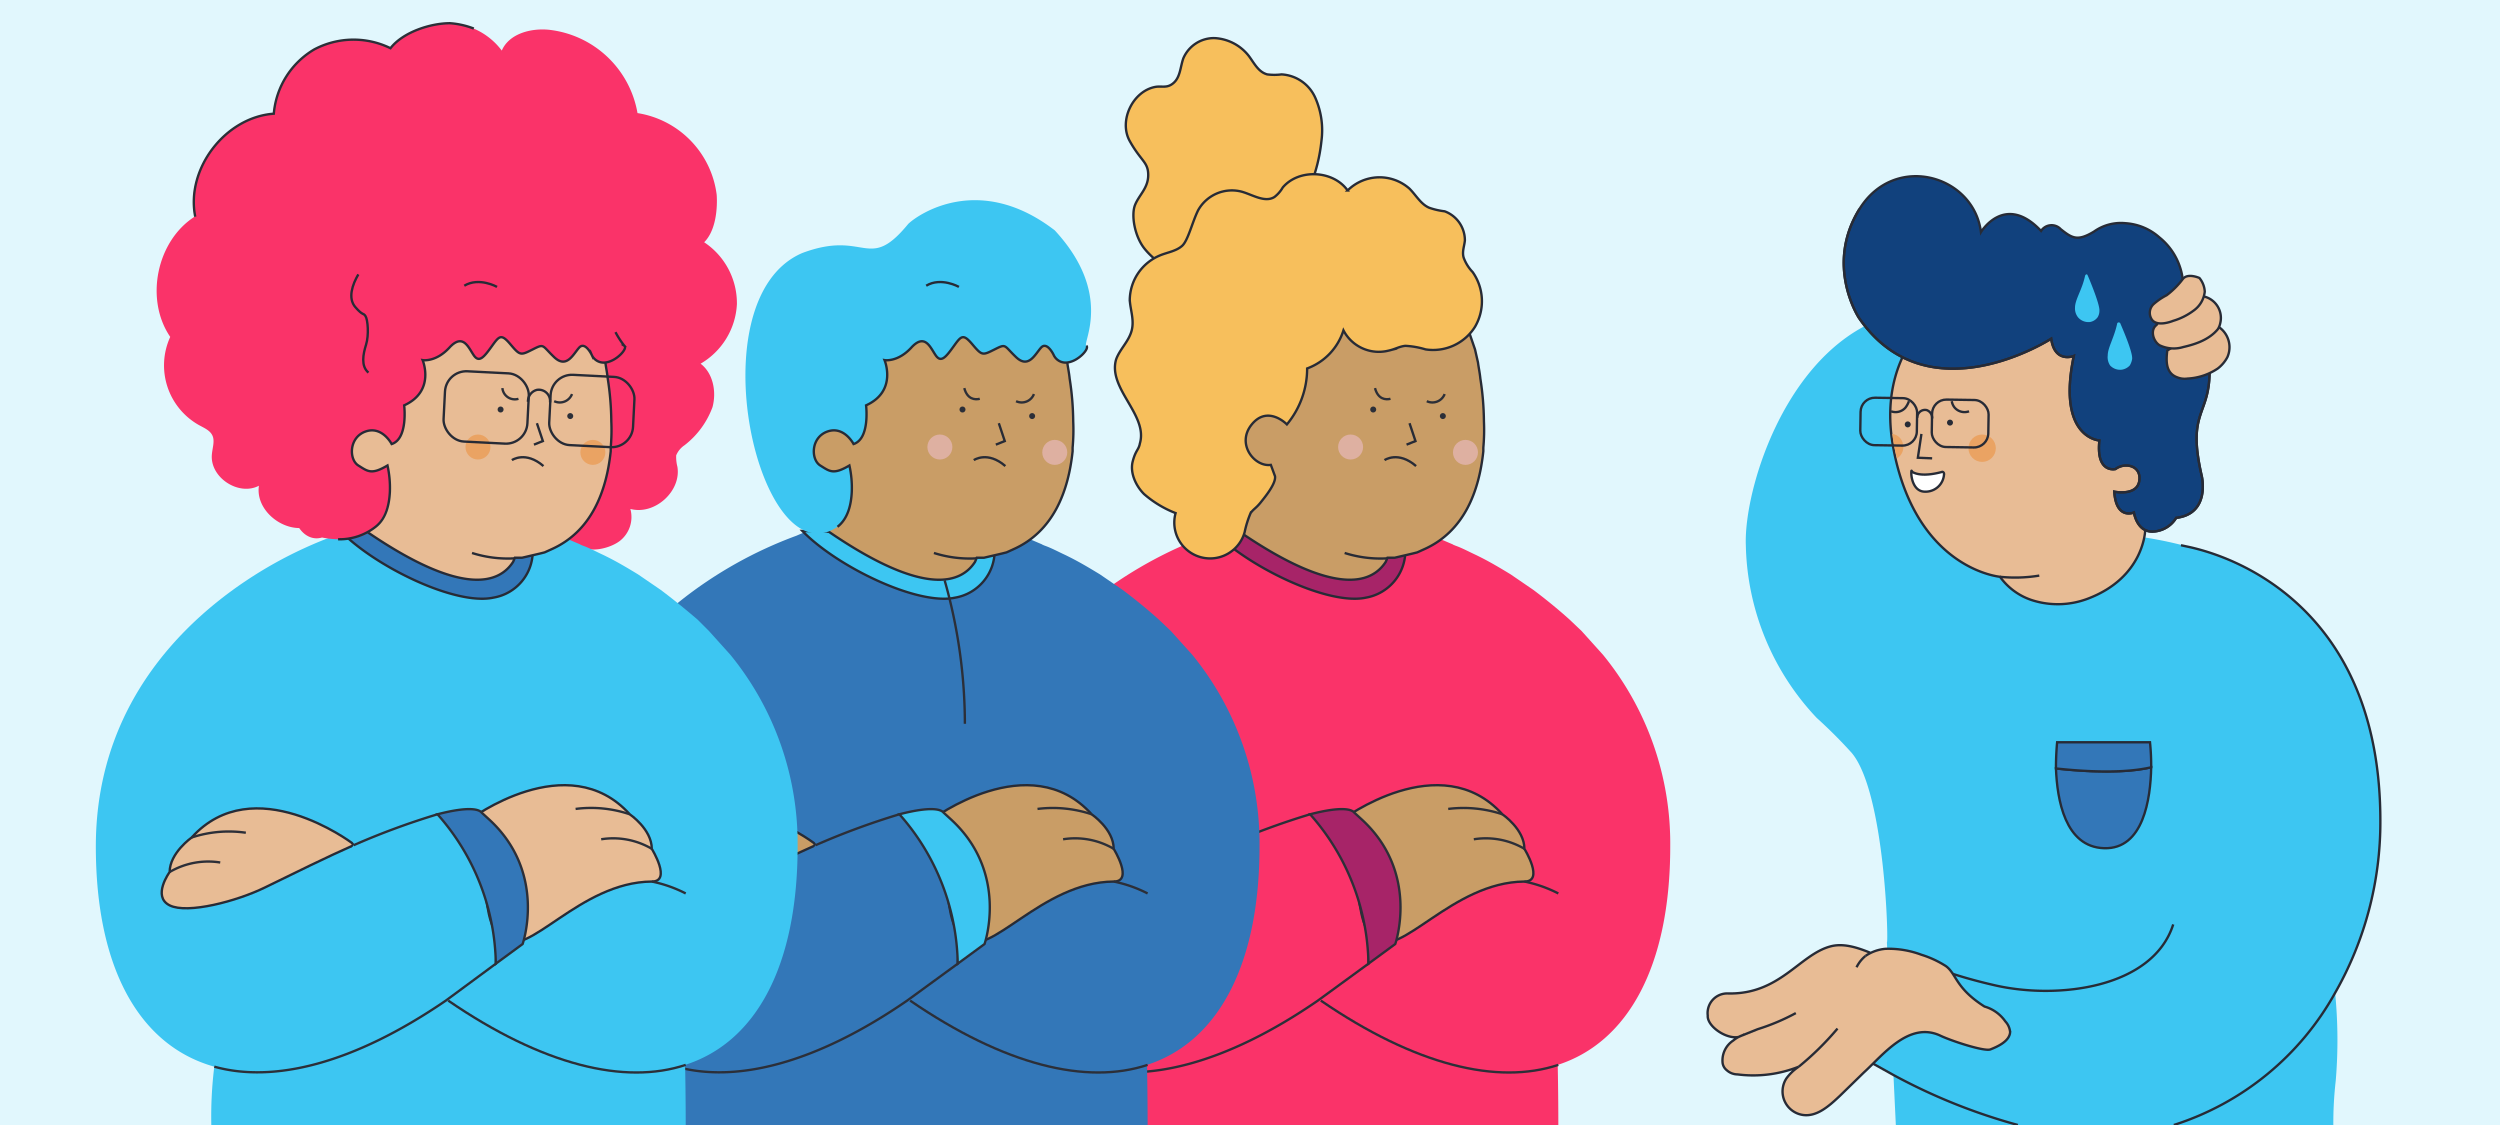 <svg id="Capa_1" data-name="Capa 1" xmlns="http://www.w3.org/2000/svg" viewBox="0 0 420 189"><defs><style>.cls-1{fill:#e1f7fd;}.cls-2{fill:#f7bf5c;}.cls-10,.cls-15,.cls-17,.cls-18,.cls-2,.cls-21,.cls-22,.cls-4,.cls-8{stroke:#272b36;}.cls-10,.cls-13,.cls-14,.cls-15,.cls-17,.cls-18,.cls-2,.cls-21,.cls-22,.cls-4,.cls-5,.cls-6,.cls-7,.cls-8{stroke-miterlimit:10;stroke-width:0.4px;}.cls-3,.cls-5{fill:#fa3369;}.cls-4{fill:#c99d66;}.cls-13,.cls-14,.cls-5,.cls-6,.cls-7{stroke:#2c2f38;}.cls-10,.cls-6{fill:none;}.cls-7,.cls-8{fill:#a72468;}.cls-9{fill:#deb0a1;}.cls-11{fill:#2c2f38;}.cls-12,.cls-13,.cls-18{fill:#3377b8;}.cls-14,.cls-15,.cls-16{fill:#3dc6f2;}.cls-17{fill:#e8bc95;}.cls-19{fill:#eaa363;}.cls-20{fill:#272b36;}.cls-21{fill:#11417d;}.cls-22{fill:#fff;}</style></defs><rect class="cls-1" width="420" height="189"/><path class="cls-2" d="M216.1,38.2A28.1,28.1,0,0,0,222,23.7a13.5,13.5,0,0,0-1-7.2,6.6,6.6,0,0,0-5.7-4,9.6,9.6,0,0,1-2.4,0c-1.5-.4-2.2-1.9-3.1-3.1a7.8,7.8,0,0,0-5.8-3,5.6,5.6,0,0,0-5.2,3.4c-.5,1.4-.5,3.1-1.6,4.1s-2,.5-3.1.7c-3.8.7-6.2,5.7-4.3,9.1s3.1,3.5,3.1,5.7-1.5,3.3-2.2,5-.1,5.3,1.6,7.4,4,3.4,6.2,4.8Z"/><path class="cls-3" d="M182.6,179.2h0a56.4,56.4,0,0,0-.5,9.8h79.7c0-5.2-.1-9.9-.1-9.9v-.2c11.8-3.8,18.9-16.6,18.9-36.7A50.1,50.1,0,0,0,269.3,110l-3.6-4-2-1.9c-2-1.8-4.1-3.5-6.1-5l-3.8-2.6c-1.8-1.1-3.5-2.1-5.1-2.9l-.6-.3c-1.3-.6-2.4-1.2-3.5-1.6s-.1-.1-.2-.1l-2.1-.9-1.7-.7s-11.9-4.4-20.2-4.3S202.8,90,202.8,90a70.8,70.8,0,0,0-10.2,4.7c-11.9,6.7-29.9,21.3-29.9,47.5C162.7,162.8,170.1,175.7,182.6,179.2Z"/><path class="cls-4" d="M205.7,141.6s-16.5-12.4-26.9-.9c0,0-3.7,2.6-3.7,5.8,0,0-3,4.1,0,5.6s11.3-.7,16-3,10.8-5.3,14.9-7.1Z"/><path class="cls-5" d="M206,142a125.3,125.3,0,0,1,14.1-5.2L224,138l6.7,9.1-.8,14.8-8.5,6.2c-15.4,10.6-28.8,13.9-38.8,11.1"/><path class="cls-6" d="M221.9,168.1c15.9,10.9,29.7,14.2,39.9,10.8"/><path class="cls-4" d="M225.5,137.7s16.5-12.4,26.9-.9c0,0,3.7,2.5,3.7,5.8,0,0,3.4,5.5,0,5.5-12.2.1-20.8,13.1-25.2,9.7s-1.6-17.9-5.7-19.7Z"/><path class="cls-6" d="M256.1,142.6a12.8,12.8,0,0,0-8.5-1.6"/><path class="cls-6" d="M252.4,136.8a20.7,20.7,0,0,0-9.1-.9"/><path class="cls-7" d="M220.1,136.8a38.7,38.7,0,0,1,9.8,25.1l4.5-3.3s4.2-12-5.7-21l-1.2-1.1C227.1,136,225.5,135.4,220.1,136.8Z"/><path class="cls-6" d="M256.1,148.1a21.9,21.9,0,0,1,5.7,2"/><path class="cls-8" d="M203.8,89.2c5.7,5.9,19.3,12.6,25.7,11.2a8,8,0,0,0,6.6-7.9c-3.6-.2-7.7-1.1-10.4-3.6-12.9-3.3-12.1.7-17.3.4Z"/><path class="cls-4" d="M208.3,57.1l20.4-8.8,17.8,6.6,1.3,3.8.5,2.2c.1.8.3,1.7.4,2.7a48.6,48.6,0,0,1,.6,7.2,32.7,32.7,0,0,1-.1,4.4v.6c-.7,6.7-3.2,13.5-10,16.5l-1.1.5-.8.2-3,.7h-1.2l-.3.7c-2.2,3.4-8.1,6.2-24.6-5.1h-.1c-.1-.1-.1-.4-.1-.6a19.3,19.3,0,0,1-.4-2.7l-1.9-3.7L203,77.4l3-19.3Z"/><circle class="cls-9" cx="226.9" cy="75.1" r="2.1"/><circle class="cls-9" cx="246.2" cy="76" r="2.1"/><polyline class="cls-10" points="236.8 71.1 237.8 74.1 236.3 74.7"/><path class="cls-10" d="M232.6,77.3s2.3-1.6,5.3,1"/><path class="cls-11" d="M242.4,70.4a.5.5,0,0,0,0-1,.5.5,0,0,0,0,1Z"/><path class="cls-11" d="M230.7,69.3a.5.5,0,0,0,0-1,.5.5,0,1,0,0,1Z"/><path class="cls-10" d="M233.1,93.8a19.8,19.8,0,0,1-7.2-.9"/><path class="cls-6" d="M239.7,67.4a2.2,2.2,0,0,0,3-1.2"/><path class="cls-6" d="M231,65.2c.5,1.9,1.8,2,2.6,1.8"/><path class="cls-12" d="M113.6,179.2h0a56.4,56.4,0,0,0-.5,9.8h79.7c0-5.2-.1-9.9-.1-9.9v-.2c11.8-3.8,18.9-16.6,18.9-36.7A50.1,50.1,0,0,0,200.3,110l-3.6-4-2-1.9c-2-1.8-4.1-3.5-6.1-5l-3.8-2.6c-1.8-1.1-3.5-2.1-5.1-2.9l-.6-.3c-1.3-.6-2.4-1.2-3.5-1.6s-.1-.1-.2-.1l-2.1-.9-1.7-.7s-11.9-4.4-20.2-4.3S133.8,90,133.8,90a70.8,70.8,0,0,0-10.2,4.7c-11.9,6.7-29.9,21.3-29.9,47.5C93.7,162.8,101.1,175.7,113.6,179.2Z"/><path class="cls-4" d="M136.7,141.6s-16.5-12.4-26.9-.9c0,0-3.7,2.6-3.7,5.8,0,0-3,4.1,0,5.6s11.3-.7,16-3,10.8-5.3,14.9-7.1Z"/><path class="cls-6" d="M106.1,146.5a12.8,12.8,0,0,1,8.5-1.6"/><path class="cls-6" d="M109.8,140.7a19.6,19.6,0,0,1,9.1-.8"/><path class="cls-13" d="M137,142a125.3,125.3,0,0,1,14.1-5.2L155,138l6.7,9.1-.8,14.8-8.5,6.2c-15.4,10.6-28.8,13.9-38.8,11.1"/><path class="cls-6" d="M152.9,168.1c15.9,10.9,29.7,14.2,39.9,10.8"/><path class="cls-4" d="M156.5,137.7s16.5-12.4,26.9-.9c0,0,3.7,2.5,3.7,5.8,0,0,3.4,5.5,0,5.5-12.2.1-20.8,13.1-25.2,9.7s-1.6-17.9-5.7-19.7Z"/><path class="cls-6" d="M187.1,142.6a12.8,12.8,0,0,0-8.5-1.6"/><path class="cls-6" d="M183.4,136.8a20.7,20.7,0,0,0-9.1-.9"/><path class="cls-14" d="M151.1,136.8a38.7,38.7,0,0,1,9.8,25.1l4.5-3.3s4.2-12-5.7-21l-1.2-1.1C158.1,136,156.5,135.4,151.1,136.8Z"/><path class="cls-6" d="M187.1,148.1a21.9,21.9,0,0,1,5.7,2"/><path class="cls-15" d="M134.8,89.2c5.7,5.9,19.3,12.6,25.7,11.2a8,8,0,0,0,6.6-7.9c-3.6-.2-7.7-1.1-10.4-3.6-12.9-3.3-12.1.7-17.3.4Z"/><path class="cls-4" d="M139.3,57.1l20.4-8.8,17.8,6.6,1.3,3.8.5,2.2c.1.8.3,1.7.4,2.7a48.6,48.6,0,0,1,.6,7.2,32.7,32.7,0,0,1-.1,4.4v.6c-.7,6.7-3.2,13.5-10,16.5l-1.1.5-.8.2-3,.7h-1.2l-.3.7c-2.2,3.4-8.1,6.2-24.6-5.1h-.1c-.1-.1-.1-.4-.1-.6a19.3,19.3,0,0,1-.4-2.7l-1.9-3.7L134,77.4l3-19.3Z"/><circle class="cls-9" cx="157.9" cy="75.1" r="2.1"/><circle class="cls-9" cx="177.2" cy="76" r="2.1"/><polyline class="cls-10" points="167.8 71.1 168.8 74.1 167.3 74.7"/><path class="cls-10" d="M163.6,77.3s2.3-1.6,5.3,1"/><path class="cls-11" d="M173.4,70.4a.5.5,0,0,0,0-1,.5.5,0,0,0,0,1Z"/><path class="cls-11" d="M161.7,69.3a.5.5,0,0,0,0-1,.5.5,0,1,0,0,1Z"/><path class="cls-16" d="M152.6,37.6c1.8-1.7,12-8.6,24.6,1.1,9.9,10.7,4.6,18.9,5.3,19.4s-1.3,2.6-3.2,2.8a2.2,2.2,0,0,1-2.3-1.3s-1.2-2.2-2.1-1.2-2,3.5-4.2,1.6-1.6-2.4-3.6-1.3-2.2,1-3.7-.8-1.9-1.4-3.2.3-2.1,2.9-3,1.5-1.8-3.7-4.1-1.3-4.5,2.1-4.5,2.1,2.2,5.2-3.1,7.6c0,0,.7,5.6-2.1,6.5,0,0-1.6-3-4.4-2.1s-2.8,4.8-1.2,5.7,2.2,1.6,4.9,0a17.3,17.3,0,0,1,.4,4.4c-.1,2.1-.5,4.6-2.4,5.9-13.2,9-24-38.3-5.9-46C145.5,38.5,145.8,45.9,152.6,37.6Z"/><path class="cls-10" d="M161.1,48.2s-3-1.7-5.5-.2"/><path class="cls-10" d="M164.1,93.8a19.8,19.8,0,0,1-7.2-.9"/><path class="cls-10" d="M140.7,88.5c1.8-1.4,2.3-3.8,2.4-5.9a17.3,17.3,0,0,0-.4-4.4c-2.7,1.6-3.3,1-4.9,0s-1.6-4.7,1.2-5.7,4.4,2.1,4.4,2.1c2.8-.9,2.1-6.5,2.1-6.5,5.3-2.4,3.1-7.6,3.1-7.6s2.2.4,4.5-2.1,3.2,0,4.1,1.3,1.7.3,3-1.5,1.6-2.2,3.2-.3,1.7,1.8,3.7.8,1.5-.7,3.6,1.3,3.2-.5,4.2-1.6,2.1,1.2,2.1,1.2a2.2,2.2,0,0,0,2.3,1.3c1.9-.2,3.8-2.4,3.2-2.8"/><path class="cls-6" d="M170.7,67.4a2.2,2.2,0,0,0,3-1.2"/><path class="cls-6" d="M162,65.2c.5,1.9,1.8,2,2.6,1.8"/><path class="cls-6" d="M158.7,97.5a88.3,88.3,0,0,1,3.4,24.1"/><path class="cls-16" d="M392.4,181.6a62.3,62.3,0,0,0-.4,7.4H318.5l-.4-8.4-.5-10.3-.6-12c.3.4-.3-25.1-5.9-31.8a82.1,82.1,0,0,0-5.9-5.9,43.5,43.5,0,0,1-11.9-29c-.4-10.7,8.9-39.6,31.3-39.6h27.5l6.1,38a66.9,66.9,0,0,1,9.6,1.9c5.9,1.6,12.3,4.6,12.2,9.6-.3,9.2,11.7,60.1,11.7,60.1a48.8,48.8,0,0,1,.6,5.2A81.3,81.3,0,0,1,392.4,181.6Z"/><path class="cls-15" d="M339,189a98,98,0,0,1-20.9-8.4l-4.5-2.5,4-7.8,4.6-8.8a84.4,84.4,0,0,0,12.8,4c10.7,2.5,26.7.5,30.1-10.2"/><path class="cls-15" d="M366.4,91.6l1.4.3c10.4,2.3,32.1,12.4,32.1,46a57.9,57.9,0,0,1-7.6,28.9A47.5,47.5,0,0,1,365.2,189"/><path class="cls-17" d="M314.3,160.1c-2.2-.9-4.6-1.7-6.8-1.1-5.2,1.4-8.5,8.1-17.2,7.9a3.3,3.3,0,0,0-3.4,3.7,1.7,1.7,0,0,0,.1.7c.6,1.7,3.4,3.3,5.1,2.9l.7-.3a5.1,5.1,0,0,0-1.6.9,4,4,0,0,0-1.8,3.8,1.9,1.9,0,0,0,.7,1.2,2.7,2.7,0,0,0,1.8.7,20.7,20.7,0,0,0,10.3-1.3,8,8,0,0,0-2.1,2,4,4,0,0,0,2.7,6.1c2.4.4,4.5-1.5,6.3-3.2l4-3.9c3.2-2.9,7.6-8.7,12.9-6.2,1.9.9,7.4,2.7,8.4,2.3s3.2-1.3,3.3-2.9a3,3,0,0,0-.8-1.8,6.4,6.4,0,0,0-3.5-2.5c-4.9-3.1-4.7-5.5-6.5-6.8a16.9,16.9,0,0,0-4.1-1.9,15.8,15.8,0,0,0-6-1,7,7,0,0,0-3.4,1.2"/><path class="cls-17" d="M311.9,162.5a5.8,5.8,0,0,1,1.5-1.9"/><path class="cls-17" d="M301.7,170.2a36.1,36.1,0,0,1-6.4,2.7l-2.5,1"/><path class="cls-17" d="M308.7,172.8a49,49,0,0,1-6.5,6.4"/><path class="cls-18" d="M345.4,129.1c.2,5.2,1.5,13.2,8.1,13.4s7.8-8.3,7.9-13.6C359.3,129.4,354.6,130.1,345.4,129.1Z"/><path class="cls-18" d="M345.4,129.1c9.2,1,13.9.3,16-.2a39.8,39.8,0,0,0-.2-4.2H345.6S345.4,126.5,345.4,129.1Z"/><path class="cls-17" d="M336,96.9s-13.8-1.2-17.8-21,12-26.6,12-26.6l25,8.1,11.9,8L362.4,84l-.6,2.8L360.4,89s-.1,8-9.7,11.6a14.2,14.2,0,0,1-9.1.3A10.7,10.7,0,0,1,336,96.9Z"/><circle class="cls-19" cx="333" cy="75.3" r="2.3"/><path class="cls-19" d="M319.7,74.6a2.1,2.1,0,0,0-1.8-1.7c.1.9.3,1.9.5,2.9l.3,1.2A2.2,2.2,0,0,0,319.7,74.6Z"/><polyline class="cls-10" points="322.8 72.9 322.2 76.9 324.6 77"/><path class="cls-20" d="M327.6,71.5a.5.5,0,0,0,0-1,.5.5,0,1,0,0,1Z"/><path class="cls-20" d="M320.5,71.8a.5.5,0,0,0,0-1,.5.5,0,1,0,0,1Z"/><path class="cls-21" d="M344.6,56.9s-20.7,13.4-32.3-3.5c0,0-5.8-8.8.1-18.3s19.2-5.7,20.4,3.9c0,0,4-6.7,10.1-.2a2.1,2.1,0,0,1,3.3-.3c1.9,1.5,2.8,2.1,5.6.4a7.8,7.8,0,0,1,5.3-1.4,9.5,9.5,0,0,1,5.7,2.4,10.7,10.7,0,0,1,2.7,13.4s5.5.3,5.7,8.5-3.9,6.9-1.3,18.2c0,0,1.5,6.3-4.3,7a4.8,4.8,0,0,1-3.8,2.3c-2.8.2-3.3-3.2-3.3-3.2s-3,1.3-3.3-3.5c0,0,3.8.8,4.2-1.8s-2.4-3.2-4-2c0,0-3.3.8-2.7-4.8,0,0-7.2-.4-4.3-14.2C348.4,59.8,345.2,61.1,344.6,56.9Z"/><path class="cls-10" d="M336,96.9a25,25,0,0,0,6.6-.2"/><path class="cls-10" d="M365.5,53.3s5.5.3,5.7,8.5-3.9,6.9-1.3,18.2c0,0,1.5,6.3-4.3,7a4.8,4.8,0,0,1-3.8,2.3c-2.8.2-3.3-3.2-3.3-3.2s-3,1.3-3.3-3.5c0,0,3.8.8,4.2-1.8s-2.4-3.2-4-2c0,0-3.3.8-2.7-4.8,0,0-7.2-.4-4.3-14.2,0,0-3.2,1.3-3.8-2.9,0,0-20.7,13.4-32.3-3.5,0,0-5.8-8.8.1-18.3"/><path class="cls-17" d="M364.1,58.9c-.2,1.7-.3,3.8,1.7,4.5a3.3,3.3,0,0,0,1.7.2,10,10,0,0,0,5.1-1.7,5.8,5.8,0,0,0,1.6-1.9,4.1,4.1,0,0,0-3-5.7h0Z"/><path class="cls-17" d="M368.6,49.8a3.7,3.7,0,0,1,4.4,4.5,3,3,0,0,1-.4,1c-1.4,1.7-3.6,2.5-5.8,3a5.5,5.5,0,0,1-4-.3c-1.1-.7-1.6-2.6-.5-3.4l2.5-4.1Z"/><path class="cls-17" d="M366.7,46.9a13.8,13.8,0,0,1-2.7,2.7,10.7,10.7,0,0,0-2.2,1.5,2,2,0,0,0-.4,2.4c.6,1.2,2.4.9,3.7.4a10.9,10.9,0,0,0,3.4-1.7,4.5,4.5,0,0,0,1.9-3.2,3.9,3.9,0,0,0-.9-2.3S367.5,45.8,366.7,46.9Z"/><path class="cls-22" d="M321.3,79.3c.5.3,1.9.8,4.9,0,.2-.1.4.1.4.3a3.1,3.1,0,0,1-3.2,3c-1.9,0-2.3-2.3-2.3-3.1S321.2,79.3,321.3,79.3Z"/><path class="cls-10" d="M327.9,67.4a2.2,2.2,0,0,0,.5,1.1,2.2,2.2,0,0,0,2.4.6"/><path class="cls-10" d="M320.7,67.4a3.9,3.9,0,0,1-.6,1.1,2.2,2.2,0,0,1-2.4.6"/><path class="cls-16" d="M352.7,52.2a2,2,0,0,1-.3,1.1,2,2,0,0,1-1.3.8,2.3,2.3,0,0,1-2-.8,2.4,2.4,0,0,1-.5-1.6c0-1.4,1.2-3,1.7-5.4.1-.2.3-.3.4-.1S352.8,51.1,352.7,52.2Z"/><path class="cls-16" d="M358.2,60.3a3,3,0,0,1-.4,1.1,2.3,2.3,0,0,1-1.3.7,2.3,2.3,0,0,1-2-.7,2.5,2.5,0,0,1-.4-1.7c0-1.3,1.1-3,1.6-5.4a.3.3,0,0,1,.5,0C356.8,55.7,358.3,59.2,358.2,60.3Z"/><rect class="cls-10" x="324.6" y="67.3" width="9.5" height="7.97" rx="2.4" transform="translate(657.5 147.6) rotate(-179.1)"/><path class="cls-10" d="M324.6,70.3a1.4,1.4,0,0,0-.9-1.4,1.3,1.3,0,0,0-1.6,1.3"/><rect class="cls-10" x="312.6" y="66.9" width="9.5" height="7.97" rx="2.4" transform="translate(633.5 146.7) rotate(-179.1)"/><path class="cls-3" d="M88.7,93.3c17.2-5.9,11.4-30.4,11.4-30.4a28.4,28.4,0,0,0-2.5-6.6h-.1a4.5,4.5,0,0,1-2.3,0A4.1,4.1,0,0,1,92.6,53,5.6,5.6,0,0,1,88,54.7a5.8,5.8,0,0,1-4.3-2.4,4.9,4.9,0,0,1-1.8,2.5A12.7,12.7,0,0,1,78,57.4a6.9,6.9,0,0,1-5.9-1.1l-.3-1.1a14.6,14.6,0,0,1,.6,5.1,22.5,22.5,0,0,1-1,6.4,9.2,9.2,0,0,1-4.1,4.8l-.3-.2a2.5,2.5,0,0,1,.8,2.9,1.6,1.6,0,0,1-.8,1,1.3,1.3,0,0,1-1.4-.8,1.7,1.7,0,0,0-1-1.2,2,2,0,0,0-1.7.2,2.4,2.4,0,0,0-.9,3.3,2.6,2.6,0,0,0,3.4.8v.3a9.7,9.7,0,0,1,.9,5c-.2,1.6-1.6,3.3-3.2,3.3a3.1,3.1,0,0,1-3.7,3,4.6,4.6,0,0,1-6.6-1c-4.1,2.2-10-1.9-9.3-6.5-3.4,1.8-8.3-1.4-7.9-5.3.1-1.1.5-2.2.1-3.1s-1.4-1.3-2.3-1.8a11.5,11.5,0,0,1-4.8-14.8c-4.3-6.3-2.3-16.1,4.1-20.2-1.6-8,5-16.7,13.2-17.3A13.9,13.9,0,0,1,52.8,8.3a14.1,14.1,0,0,1,12.8-.2c2.1-2.7,6.7-4.2,10-4.2a11.5,11.5,0,0,1,8.7,4.6c1.2-2.8,4.8-3.8,7.9-3.5a17,17,0,0,1,14.9,14,15.9,15.9,0,0,1,13.3,13.7s.5,5.4-2.1,8a12.3,12.3,0,0,1,5.5,10.4,12.3,12.3,0,0,1-6.1,10c2.1,1.6,2.7,4.7,2,7.3a14.3,14.3,0,0,1-4.7,6.4,3.8,3.8,0,0,0-1.4,1.7,6.5,6.5,0,0,0,.2,1.9c.7,4.1-3.8,8.2-7.9,7.1a5.1,5.1,0,0,1-1.8,5.4c-1.6,1.2-4.8,2-6.5.9-.3,3.1-5.1,6.4-8.9,1.8"/><path class="cls-6" d="M32.8,36.4c-1.6-8,5-16.7,13.2-17.3A13.9,13.9,0,0,1,52.8,8.3a14.1,14.1,0,0,1,12.8-.2c2.1-2.7,6.7-4.2,10-4.2a13.7,13.7,0,0,1,4,.9"/><path class="cls-16" d="M36,179.2h0a68.4,68.4,0,0,0-.5,9.8h79.7c0-5.2-.1-9.9-.1-9.9v-.2c11.9-3.8,18.9-16.6,18.9-36.7A50.1,50.1,0,0,0,122.7,110l-3.6-4-1.9-1.9c-2.1-1.8-4.2-3.5-6.2-5l-3.8-2.6c-1.8-1.1-3.5-2.1-5.1-2.9l-.6-.3c-1.3-.6-2.4-1.2-3.5-1.6s-.1-.1-.2-.1l-2.1-.9L94,90s-11.9-4.4-20.2-4.3S56.2,90,56.2,90A70.8,70.8,0,0,0,46,94.7c-11.9,6.7-29.9,21.3-29.9,47.5C16.1,162.8,23.5,175.7,36,179.2Z"/><path class="cls-17" d="M59.1,141.6s-16.5-12.4-26.9-.9c0,0-3.7,2.6-3.7,5.8,0,0-3,4.1,0,5.6s11.3-.7,16-3,10.8-5.3,14.9-7.1Z"/><path class="cls-6" d="M28.5,146.5a12.8,12.8,0,0,1,8.5-1.6"/><path class="cls-6" d="M32.2,140.7a19.9,19.9,0,0,1,9.1-.8"/><path class="cls-14" d="M59.4,142a125.3,125.3,0,0,1,14.1-5.2l3.9,1.2,6.7,9.1-.8,14.8-8.4,6.2C59.4,178.7,46,182,36,179.2"/><path class="cls-6" d="M75.3,168.1c15.9,10.9,29.7,14.2,39.9,10.8"/><path class="cls-17" d="M78.9,137.7s16.5-12.4,26.9-.9c0,0,3.7,2.5,3.7,5.8,0,0,3.4,5.5,0,5.5-12.2.1-20.8,13.1-25.2,9.7s-1.6-17.9-5.7-19.7Z"/><path class="cls-6" d="M109.5,142.6A12.8,12.8,0,0,0,101,141"/><path class="cls-6" d="M105.8,136.8a20.3,20.3,0,0,0-9.1-.9"/><path class="cls-13" d="M73.5,136.8a38.7,38.7,0,0,1,9.8,25.1l4.5-3.3s4.2-12-5.7-21l-1.2-1.1C80.5,136,78.9,135.4,73.5,136.8Z"/><path class="cls-6" d="M109.5,148.1a21.9,21.9,0,0,1,5.7,2"/><path class="cls-18" d="M57.2,89.2c5.7,5.9,19.3,12.6,25.7,11.2a7.9,7.9,0,0,0,6.6-7.9c-3.6-.2-7.7-1.1-10.3-3.6-13-3.3-12.2.7-17.4.4Z"/><path class="cls-17" d="M61.7,57.1l20.4-8.8,17.8,6.6,1.3,3.8.5,2.2c.1.8.3,1.7.4,2.7a48.6,48.6,0,0,1,.6,7.2,32.7,32.7,0,0,1-.1,4.4v.6c-.7,6.7-3.2,13.5-10,16.5l-1.1.5-.8.2-3,.7H86.5l-.3.7c-2.2,3.4-8.1,6.2-24.6-5.1h-.1c-.1-.1-.1-.4-.1-.6A19.3,19.3,0,0,1,61,86l-1.9-3.7-2.7-4.9,3-19.3Z"/><circle class="cls-19" cx="80.3" cy="75.1" r="2.1"/><circle class="cls-19" cx="99.6" cy="76" r="2.1"/><polyline class="cls-10" points="90.2 71.1 91.2 74.1 89.7 74.7"/><path class="cls-10" d="M86,77.3s2.3-1.6,5.3,1"/><path class="cls-11" d="M95.8,70.4a.5.5,0,1,0,0-1,.5.5,0,0,0,0,1Z"/><path class="cls-11" d="M84.1,69.3a.5.5,0,0,0,0-1,.5.5,0,1,0,0,1Z"/><path class="cls-3" d="M75,37.6c1.8-1.7,4.8-1.5,7.7-1.1,1.3.8,3.4,2.4,3.5,4.3,0,0,4.5.1,6.2,2.6s3.4.2,5.4,2.9,6.4,11.3,7.1,11.8-1.3,2.6-3.2,2.8a2.2,2.2,0,0,1-2.3-1.3s-1.2-2.2-2.1-1.2-2,3.5-4.2,1.6-1.6-2.4-3.6-1.3-2.2,1-3.7-.8-1.9-1.4-3.2.3-2,2.9-3,1.5-1.8-3.7-4.1-1.3S71,60.5,71,60.5s2.2,5.2-3.1,7.6c0,0,.7,5.6-2.1,6.5,0,0-1.6-3-4.4-2.1s-2.8,4.8-1.2,5.7,2.2,1.6,4.9,0a17.3,17.3,0,0,1,.4,4.4,9.6,9.6,0,0,1-2.4,5.9c-2.8,3.2-9,1.8-9,1.8-3.6,1.1-6.4-4.6-3.2-6.7,0,0,8.1,1.3,6.9-.3s-2.3-2.7-3-2.8-1.8-5.1-.5-8.4S49,65.9,50.2,61.3s1.9-4.1,1-6.3-1-1.8-1.5-2.8A5.4,5.4,0,0,1,49,49C58.1,46.2,68.2,45.9,75,37.6Z"/><path class="cls-10" d="M83.5,48.2s-3-1.7-5.5-.2"/><path class="cls-10" d="M86.5,93.8a19.8,19.8,0,0,1-7.2-.9"/><path class="cls-10" d="M60.2,46.1c-1,1.7-1.8,4-.5,5.5s1.3.9,1.7,1.5.6,3.2.1,4.8-.9,3.6.4,4.7"/><path class="cls-10" d="M56.8,90.6a9.8,9.8,0,0,0,6.3-2.1c1.8-1.4,2.3-3.8,2.4-5.9a17.3,17.3,0,0,0-.4-4.4c-2.7,1.6-3.3,1-4.9,0s-1.6-4.7,1.2-5.7,4.4,2.1,4.4,2.1c2.8-.9,2.1-6.5,2.1-6.5,5.3-2.4,3.1-7.6,3.1-7.6s2.2.4,4.5-2.1,3.2,0,4.1,1.3,1.7.3,3-1.5,1.6-2.2,3.2-.3,1.7,1.8,3.7.8S91,58,93.1,60s3.2-.5,4.2-1.6,2.1,1.2,2.1,1.2a2.2,2.2,0,0,0,2.3,1.3c1.9-.2,3.8-2.4,3.2-2.8a14.3,14.3,0,0,1-1.5-2.3"/><path class="cls-6" d="M93.1,67.4a2.2,2.2,0,0,0,3-1.2"/><path class="cls-6" d="M84.4,65.2A2.1,2.1,0,0,0,87.1,67"/><rect class="cls-10" x="74.6" y="62.6" width="14.1" height="11.82" rx="3.6" transform="translate(3.6 -4.1) rotate(2.9)"/><rect class="cls-10" x="92.3" y="63.2" width="14.1" height="11.82" rx="3.6" transform="translate(3.7 -5) rotate(2.9)"/><path class="cls-10" d="M88.7,67.5a2,2,0,0,1,1.5-2,1.9,1.9,0,0,1,2.2,2.1"/><path class="cls-2" d="M214.2,80c.2,1.2-1.6,3.4-2.4,4.4s-1.2,1.1-1.7,1.8a17,17,0,0,0-1,3.2,6,6,0,0,1-11.6-3.2,17.9,17.9,0,0,1-5.3-3.2c-1.4-1.4-2.4-3.6-1.9-5.5s1-1.9,1.2-3c1.4-4.8-5.4-9.2-4-14.1.6-1.7,2.1-3,2.6-4.8s-.2-3.5-.3-5.2a8.2,8.2,0,0,1,5.1-7.5c1.2-.5,2.7-.7,3.7-1.6s1.7-4,2.7-6a6.5,6.5,0,0,1,7.3-3.1c1.8.5,3.9,1.9,5.5.9a5.4,5.4,0,0,0,1.4-1.6c2.7-3.2,8.5-2.9,10.9.5a7.6,7.6,0,0,1,10.4-.3c1.1,1.1,1.9,2.6,3.3,3.2a12.2,12.2,0,0,0,2.6.6,5.2,5.2,0,0,1,3.4,4.9c-.1,1-.5,1.9-.2,2.9a6.9,6.9,0,0,0,1.5,2.4,8.5,8.5,0,0,1,.4,9.2,8.3,8.3,0,0,1-8.3,3.8,14.3,14.3,0,0,0-3.4-.6c-1,.1-1.8.6-2.8.8a6.7,6.7,0,0,1-7.6-3.4,10,10,0,0,1-6.1,6.4,14.7,14.7,0,0,1-3.4,9.4s-3.2-3.3-5.9,0,.5,7.2,3.2,6.8Z"/></svg>